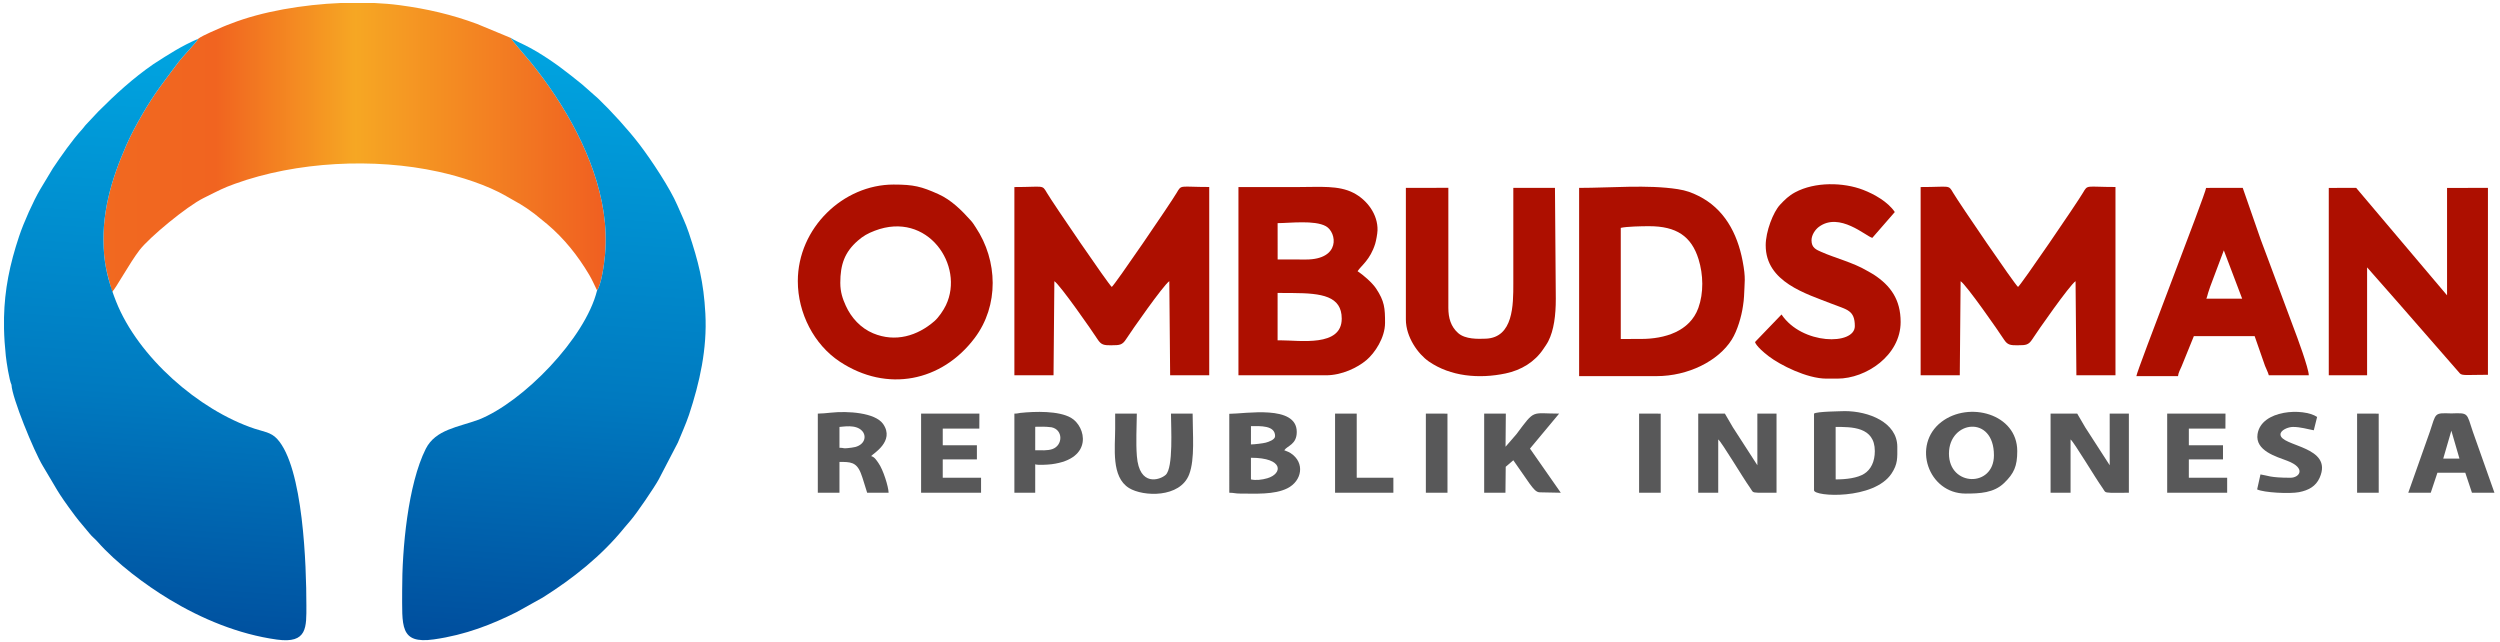 <?xml version="1.0" encoding="UTF-8"?>
<!DOCTYPE svg PUBLIC "-//W3C//DTD SVG 1.1//EN" "http://www.w3.org/Graphics/SVG/1.1/DTD/svg11.dtd">
<!-- Creator: CorelDRAW 2019 (64-Bit) -->
<svg xmlns="http://www.w3.org/2000/svg" xml:space="preserve" width="261mm" height="67mm" version="1.1" style="shape-rendering:geometricPrecision; text-rendering:geometricPrecision; image-rendering:optimizeQuality; fill-rule:evenodd; clip-rule:evenodd"
viewBox="0 0 26100 6700"
 xmlns:xlink="http://www.w3.org/1999/xlink">
 <defs>
  <style type="text/css">
   <![CDATA[
    .fil1 {fill:#585859}
    .fil0 {fill:#AD0F00}
    .fil3 {fill:url(#id0)}
    .fil2 {fill:url(#id1)}
    .fil4 {fill:url(#id2)}
   ]]>
  </style>
  <linearGradient id="id0" gradientUnits="userSpaceOnUse" x1="5999.84" y1="409.35" x2="5565.5" y2="6670.21">
   <stop offset="0" style="stop-opacity:1; stop-color:#00A5E1"/>
   <stop offset="0.588" style="stop-opacity:1; stop-color:#007AC0"/>
   <stop offset="1" style="stop-opacity:1; stop-color:#004F9E"/>
  </linearGradient>
  <linearGradient id="id1" gradientUnits="userSpaceOnUse" x1="1079.92" y1="1539.72" x2="6323.66" y2="1539.72">
   <stop offset="0" style="stop-opacity:1; stop-color:#F16920"/>
   <stop offset="0.224" style="stop-opacity:1; stop-color:#F16420"/>
   <stop offset="0.502" style="stop-opacity:1; stop-color:#F6A723"/>
   <stop offset="1" style="stop-opacity:1; stop-color:#F05F21"/>
  </linearGradient>
  <linearGradient id="id2" gradientUnits="userSpaceOnUse" xlink:href="#id0" x1="1837.72" y1="418.1" x2="1402.81" y2="6671.04">
  </linearGradient>
 </defs>
 <g id="Layer_x0020_1">
  <path class="fil0" d="M11606.95 2995.75c-36.77,-29.54 -610.69,-869.69 -677.22,-982.52 -52.1,-88.34 -27.89,-60.45 -339.58,-60.45l0 1965.3 408.72 0 8.69 -982.65c62.25,41.68 396.4,521.7 450.03,605.4 39.63,61.85 67.39,64.15 150,64.21l0 -0.51c82.07,-0.07 109.8,-2.53 149.32,-64.21 53.63,-83.7 388.46,-563.21 450.71,-604.89l8.69 982.65 408.04 -0.51 0 -1965.3c-311.69,0 -287.48,-27.89 -339.58,60.45 -66.87,113.4 -646.36,961.64 -677.82,983.03z"/>
  <path class="fil0" d="M21068.2 2995.75c-36.77,-29.54 -610.69,-869.69 -677.22,-982.52 -52.1,-88.34 -27.89,-60.45 -339.58,-60.45l0 1965.3 408.72 0 8.69 -982.65c62.25,41.68 396.4,521.7 450.03,605.4 39.63,61.85 67.39,64.15 150,64.21l0 -0.51c82.07,-0.07 109.8,-2.53 149.32,-64.21 53.63,-83.7 388.46,-563.21 450.71,-604.89l8.69 982.65 408.04 -0.51 0 -1965.3c-311.69,0 -287.48,-27.89 -339.58,60.45 -66.87,113.4 -646.36,961.64 -677.82,983.03z"/>
  <path class="fil1" d="M25592.06 4496.44c-9.15,32.85 -76.19,259.09 -84.61,291.23l84.61 0 84.61 0c-8.42,-32.14 -75.46,-258.38 -84.61,-291.23zm0 439.07l-145.48 0 -69.57 208.69 -234.79 0 225.02 -635.86c67,-200.37 43.37,-198.01 224.82,-192.33 181.46,-5.68 157.82,-8.04 224.82,192.33l225.02 635.86 -234.79 0 -69.56 -208.69 -145.49 0z"/>
  <polygon class="fil1" points="9616.2,5144.2 10242.31,5144.2 10242.31,4987.69 9842.22,4987.69 9842.29,4796.37 10198.83,4796.37 10198.83,4648.54 9842.29,4648.61 9842.29,4474.62 10224.14,4474.62 10224.92,4318.09 9616.2,4318.09 "/>
  <polygon class="fil1" points="24608.11,5144.2 24833.87,5144.17 24833.66,4318.37 24608.11,4318.09 "/>
  <polygon class="fil1" points="17112.16,5144.2 17337.91,5144.17 17337.7,4318.37 17112.16,4318.09 "/>
  <path class="fil2" d="M2069.44 404.91c-20.95,40.42 -159.78,180.81 -211.61,250.55 -147.9,199 -242.87,313.95 -376.22,545.4 -55.14,95.71 -112.94,201.73 -160.37,309.48 -160.06,363.63 -272.19,734.94 -233.71,1153.86 14.17,154.43 49.2,250.45 81.87,384.28 38.43,-34.38 182.78,-301.95 287.21,-437.54 104.44,-135.59 492.6,-455.46 666.44,-542.31 173.83,-86.85 208.98,-106.27 328.65,-149.62 642.53,-232.72 1455.06,-273.8 2124.52,-126.45 234.27,51.56 509.43,139.27 709.76,255.5 125.34,72.71 167.84,88.99 294.06,184.21l134.26 109.24c176.15,148.96 318.99,328.52 437.26,527.99 30.75,51.88 55.78,109.87 81.9,162.59 44.73,-61.52 74.12,-270.96 83.51,-375.86 13.16,-147.21 6.26,-297.56 -15.14,-440.95 -85.23,-570.86 -411.28,-1132.36 -759,-1563.22 -30.63,-37.94 -203.99,-235.03 -209.61,-255.85l-353.3 -146.52c-260.26,-96.88 -520.51,-157.26 -804.77,-195.28 -86.23,-11.53 -177.98,-19.3 -273.23,-23.43l-338.99 0c-405.16,16.48 -830.91,90.16 -1149.55,214.86 -32.11,12.56 -56.38,20.38 -87.43,34.32 -52.64,23.63 -210.55,89.42 -252.04,120.94 -0.91,0.69 -3.07,2.43 -4.47,3.81zm-18.76 3.04l5.42 -3.04 -5.42 3.04z"/>
  <path class="fil3" d="M6233.46 3032.09c-123.52,500.94 -773.05,1164.49 -1233.48,1348.22 -215.04,79.56 -453.06,102.53 -555.12,305.78 -186.46,371.33 -247.89,1047.38 -246.29,1475.52 1.38,371.05 -31.29,564.87 331,513.62 332.32,-47.02 608.14,-157.02 863.28,-284.6l273.68 -152.42c316.81,-199.66 616.2,-437.16 852.68,-729.99 20.66,-25.59 41.77,-49.76 64.05,-75.09 62.08,-70.61 250.02,-347.26 293.7,-428.06l200.01 -384.48 58.38 -139.77c21.41,-53.51 39.28,-94.07 57.99,-150.71 110.65,-335.11 190.54,-687.13 170.65,-1055.58 -17.86,-330.69 -71.56,-539.27 -172.89,-844.54 -33.71,-101.52 -78.76,-191.01 -120.32,-288.41 -73.75,-172.88 -270.18,-470.88 -393.73,-632.38 -118.57,-154.99 -290.02,-343.36 -432.55,-480.54l-166.29 -146.76c-164.26,-132.68 -289.23,-231.6 -474.44,-342.98 -46.67,-28.07 -88.57,-49.67 -135.56,-73.15 -35.74,-17.85 -106.4,-48.47 -134.99,-69.56 5.62,20.82 178.98,217.91 209.61,255.85 347.72,430.86 673.77,992.36 759,1563.22 21.4,143.39 28.3,293.74 15.14,440.95 -9.39,104.9 -38.78,314.34 -83.51,375.86z"/>
  <path class="fil4" d="M1601.99 669.28c-213.11,147.1 -393.41,312.49 -575.26,494.34l-126.25 134.63c-20.74,21.36 -23.56,31.04 -43.35,52.32 -100.84,108.47 -224.5,286.22 -305.66,407.41l-130.64 217.19c-72.94,122.93 -173.3,347.8 -221.38,491.69 -98.55,294.92 -151.4,557.8 -157.54,847.95l0 115.67c1.87,91.48 8.16,186.27 18.89,286.08 6.83,63.49 35.76,253.11 59.37,301.16 3.49,128.14 232.25,691.32 328.77,849.9 144.88,238.05 137,252.83 334.58,517.61 50.66,67.88 101.1,121.64 152.78,186.37 25.4,31.82 54.38,52.57 81.66,83.57 199.37,226.39 498.82,450.4 752.81,603.76 332.93,201.03 720.36,363.16 1120.75,418.44 320.19,44.22 307.03,-131.31 307.03,-359.21 0,-403.86 -30.79,-1440.38 -306.36,-1737.19 -64.16,-69.1 -143.59,-75.16 -233.9,-105.24 -584.88,-194.88 -1217.27,-749.74 -1446.21,-1327.81 -61.73,-155.91 -109.11,-315.48 -124.55,-483.72 -38.48,-418.92 73.65,-790.23 233.71,-1153.86 47.43,-107.75 105.23,-213.77 160.37,-309.48 133.35,-231.45 228.32,-346.4 376.22,-545.4 51.83,-69.74 190.66,-210.13 211.61,-250.55 -175.25,75.02 -309.52,162.39 -467.45,264.37z"/>
  <path class="fil0" d="M13364.18 3552.85l-26.09 0 0.05 -494.61 161.94 0.98c299.25,1.81 507.6,31.52 507.61,267.53 0,298.07 -435.27,226.1 -643.51,226.1zm269.58 -843.52l-295.13 -0.74 -0.34 -379.14c127.9,0 386.66,-33.63 504.05,32.18 115.57,64.78 156.1,347.7 -208.58,347.7zm-704.38 -756.55l0 1965.3 913.08 0c167.61,0 330.48,-80.26 423.58,-159.05 87.08,-73.7 193.84,-232.91 193.84,-388.8 0,-152.45 -4.88,-225.23 -93.76,-358.43 -41.26,-61.84 -132.25,-139.9 -193.2,-180.72 40.24,-60.1 131.89,-118.81 183.83,-285.74 9.25,-29.67 23.39,-103.31 24.47,-140.86 4.72,-164.27 -106.7,-316.8 -251.51,-391.1 -155.48,-79.77 -344.36,-60.6 -574.22,-60.6l-626.11 0z"/>
  <path class="fil0" d="M17132.38 3538.64c-73.86,0 -129.66,0.36 -211.53,0.36l0 -1160.11c61.03,-14.22 217.92,-17.4 295.66,-17.4 284.67,0 441.48,104.05 516.35,344.57 50.04,160.76 54.74,352.14 -2.01,508.92 -89.11,246.18 -352.56,323.66 -598.47,323.66zm-646.33 -1577.08l0 1965.17 808.72 0.04c329.13,0 643.95,-157.49 784.54,-380.72 59.16,-93.92 102.34,-243.22 117.48,-352.12 5.19,-37.3 10,-67.71 11.05,-101.99 4.52,-146.81 20.59,-181.46 -15.01,-367.57 -56,-292.68 -193.51,-545.82 -460.25,-678.92 -68.03,-33.95 -127.73,-56.78 -216.42,-70.56 -316.32,-49.16 -702.63,-13.33 -1030.11,-13.33z"/>
  <path class="fil0" d="M24312.45 3918.08l400.02 0 0.1 -1126.74 323.83 368.01 644.31 738.34c23.57,26.99 82.86,14.99 293.44,14.99l-0.04 -1951.2 -426.83 0.36 0 1121.43 -949 -1121.99 -285.86 0.49 0.03 1956.31z"/>
  <path class="fil0" d="M8772.7 2952.83c0,-192.13 46.03,-321.58 184.5,-441.61 54.72,-47.44 100.75,-73.95 175.66,-102.61 551.64,-211.02 940.26,364.34 742.73,777.51 -26.07,54.53 -76.33,128.39 -120.31,166.65 -177.1,154.07 -407.09,224.25 -639.89,126.95 -129.17,-53.98 -228.63,-162.27 -285.61,-288.32 -31.84,-70.46 -57.08,-140.79 -57.08,-238.57zm-443.5 -17.4c0,333.47 169.05,662.22 438.21,840.1 493.87,326.39 1065.55,208 1407.87,-246.23 255.89,-339.55 242.69,-808.6 11.37,-1155.63 -18.87,-28.31 -28.93,-46.48 -50.89,-70.85 -95.68,-106.15 -202.81,-215.25 -340.57,-276.84 -176.69,-78.99 -255.73,-99.28 -465.96,-99.28 -526.44,0 -1000.03,453.38 -1000.03,1008.73z"/>
  <path class="fil0" d="M14677.28 1961.48l0 1373.97c0,183.95 127.87,361.06 239.8,438.48 225.43,155.91 522.94,183.63 801.68,124.72 162.49,-34.35 303.91,-119.12 395.22,-256.98 18.49,-27.92 35.9,-51.06 50.58,-79.86 57.96,-113.78 78.41,-270.84 78.02,-443.76l-8.71 -1156.57 -434.81 0 0 1000.04c0,219.66 0.83,562.84 -287.11,574.2 -82.78,3.26 -214.36,7.47 -289.17,-58.79 -75.52,-66.9 -102.01,-156.81 -102.01,-263.22l0 -1253c-158.65,0 -286.43,0.77 -443.49,0.77z"/>
  <path class="fil0" d="M18433.95 2561.51c0,383.55 419.73,503.88 693.15,611.25 155.23,60.95 237.32,64.56 237.32,232.25 0,201.25 -552.03,196.67 -765.24,-121.74l-276.62 287.3c0,0 5.85,43.74 144.05,149.62 116.68,89.41 397.35,232.67 602.15,232.67l113.05 0c302.46,0 660.89,-243.56 660.89,-591.33 0,-235.03 -105.95,-380.34 -279.77,-494.16 -23.77,-15.57 -45.55,-25.7 -71.74,-41.32 -140.99,-84.19 -339.8,-135.08 -474.52,-195.07 -54.22,-24.14 -104.43,-43.24 -104.43,-121.65 0,-59.19 41.64,-114.69 76.66,-140.73 215.01,-159.86 493,99.46 558.14,114.64l234.79 -269.58c-70.62,-105.47 -211.96,-186.22 -332.77,-232.47 -203.6,-77.92 -499.79,-85.33 -707.95,26.57 -66.03,35.51 -108.54,77.6 -157.3,129.66 -70.99,75.8 -149.86,278.16 -149.86,424.09z"/>
  <path class="fil0" d="M23216.75 2613.68l191.32 504.36 -373.93 0c8.41,-17.53 11.74,-38.47 18.45,-59.8 6.29,-20 13.65,-40.91 21.75,-65.22l142.41 -379.34zm-185.03 -651.88c-5.25,63.13 -723.2,1906.75 -728.05,1964.97l434.8 0c2.82,-33.82 24.38,-72.17 37.23,-101.91l128 -315.5 634.81 0 107.98 309.42c12.68,33.15 33.01,69.91 39.85,99.3l417.4 0c0,-70.44 -121.79,-401.35 -160.19,-500.7l-271.35 -728.69c-30.68,-85.96 -63.16,-163.14 -91.28,-247.86l-166.92 -479.69 -382.28 0.66z"/>
  <path class="fil1" d="M17729.58 5144.16l208.7 0.04 0 -556.53c34.84,25.53 261.47,406.22 331.53,503.29 32.79,45.44 16.82,50.34 89.07,53.45l188.13 -0.21 0 -826.11 -200.22 0 0.2 539.16 -255.86 -396.35 -83.28 -142.81 -278.27 0 0 826.07z"/>
  <path class="fil1" d="M19164.42 5005.07c0,-192.34 -0.36,-355.09 -0.36,-547.84 163.29,0 409.07,-4.12 409.07,252.18 0,109.94 -40.82,192.8 -111.04,236.8 -70.07,43.91 -185.71,58.86 -297.67,58.86zm-226.09 -686.69l0 799.74c0,68.79 626.02,101.57 808.88,-173.77 67.27,-101.3 60.71,-164.19 60.71,-278.42 0,-258.68 -302.46,-373.93 -547.85,-373.93 -40.48,2.07 -296.55,3.07 -321.74,26.38z"/>
  <path class="fil1" d="M13059.82 5005.07l0 -226.09c344.86,0 332.48,166.84 170.61,214.09 -54.3,15.86 -119.48,23.92 -170.61,12zm0 -365.23l0.22 -191.31c97.78,0 251.96,-9.59 251.96,104.35 0,37.83 -66.68,59.8 -97.06,68.17 -28.59,7.88 -122.33,18.79 -155.12,18.79zm-226.14 -319.63c0,285.31 0.05,539.47 0.05,823.99 49.61,0 60.15,8.7 113.04,8.7 160.37,0 355.11,13.66 492.97,-54.87 152.93,-76.04 188.02,-267.27 33.91,-367.64 -25.63,-16.69 -41.45,-17.9 -65.98,-29.67 32.44,-48.46 130.44,-59.32 130.44,-191.32 0,-287.3 -536.47,-189.19 -704.43,-189.19z"/>
  <path class="fil1" d="M20347.08 4735.5c0,-345.87 469.58,-408.4 469.58,17.39 0,338.83 -469.58,329.28 -469.58,-17.39zm173.91 417.4c147.49,0 294.96,-6.32 402.39,-110.68 102.53,-99.59 136.77,-173.9 136.77,-332.81 0,-389.26 -504.29,-524.81 -791.55,-304.57 -312.17,239.33 -138.29,748.06 252.39,748.06z"/>
  <path class="fil1" d="M8764 4674.63l0 -217.4c34.43,-0.77 170.67,-31.04 236.61,41.66 48.66,53.66 28.83,140.28 -70.86,167.58 -22.75,6.22 -53.24,8.8 -83.89,12.32 -45.53,5.23 -33.53,-4.16 -81.86,-4.16zm-226.1 -356.54l0 826.11 226.1 0 0 -321.74c111.63,0 175.98,-0.7 222.61,116.53 24.72,62.15 43.75,139.04 66.36,204.89l224.09 0.32c-1.4,-62.99 -56.51,-241.2 -106.59,-310.81 -21.06,-29.26 -38.77,-61.85 -76.03,-71.81 17.39,-23.72 250.61,-154.38 125.77,-334.46 -83.97,-121.12 -373.49,-137.16 -544.5,-119.06 -42.41,4.5 -101.17,10.03 -137.81,10.03z"/>
  <path class="fil1" d="M15494.7 5144.22l222.13 0 2.9 -271.08 79.33 -68.07 171.34 246.07c39.85,53.27 67.01,87.97 104.39,88.7l219.94 4.36 -321.74 -460.88 304.35 -365.23c-293.62,0 -247.87,-50.54 -445.96,214.94l-113.5 130.91 2.92 -345.85 -226.1 0 0 826.13z"/>
  <path class="fil1" d="M11642.37 4474.62c0,200.97 -43.29,504.31 144.72,620.53 147.03,90.89 533.87,105.91 628.16,-143.32 60.83,-160.78 35.85,-419.06 35.85,-633.74l-226.09 0c0,140.28 26.5,566.66 -55.73,639.95 -58.97,52.56 -275.46,127.24 -300.37,-196.89 -11.23,-146.01 -1.9,-296.02 -0.45,-443.06l-226.09 0 0 156.53z"/>
  <polygon class="fil1" points="22625.43,5144.2 23251.54,5144.2 23251.54,4987.69 22851.45,4987.69 22851.52,4796.37 23208.06,4796.37 23208.06,4648.54 22851.52,4648.61 22851.52,4474.62 23233.37,4474.62 23234.15,4318.09 22625.43,4318.09 "/>
  <path class="fil1" d="M10807.56 4700.72l0.2 -245.19c72.58,0 91.98,-3.96 170.23,5.18 123.3,26.12 119.55,189.16 8.64,227.77 -50.4,17.53 -115.38,12.24 -179.07,12.24zm-217.41 -382.63l0 826.11 217.41 0 0.2 -297.07c21.49,10.31 127.57,4.9 171.55,-0.76 437.21,-56.22 358.31,-394.32 201.97,-484.6 -129.08,-74.54 -374.34,-67.19 -528.93,-51.06 -26.64,2.79 -25,7.38 -62.2,7.38z"/>
  <path class="fil1" d="M23912.44 4987.69c-218.68,0 -239.17,-24.19 -313.06,-34.79l-34.78 156.53c71.24,34.18 340.33,47.59 437.42,28.7 101.33,-19.71 175.66,-62.01 214.95,-150.27 147.94,-332.34 -408.88,-324.41 -408.88,-452.37 0,-45.25 80.27,-78.26 130.44,-78.26 78.86,0 150.24,22.8 217.39,34.79l34.79 -139.14c-143.68,-96.21 -582.55,-75.92 -621.91,178.74 -27.08,175.13 198.42,236.09 311.47,279.52 199.49,76.65 126.51,176.55 32.17,176.55z"/>
  <polygon class="fil1" points="13938.11,5144.2 14546.84,5144.2 14546.84,4987.69 14164.22,4987.48 14164.22,4318.09 13938.11,4318.09 "/>
  <polygon class="fil1" points="14885.98,5144.2 15111.73,5144.17 15111.53,4318.37 14885.98,4318.09 "/>
  <path class="fil1" d="M21407.98 5144.41l208.71 0.04 0 -556.54c34.84,25.54 261.46,406.23 331.52,503.3 32.79,45.43 16.82,50.33 89.08,53.45l188.12 -0.21 0 -826.11 -200.22 0 0.2 539.15 -255.85 -396.34 -83.29 -142.81 -278.27 0 0 826.07z"/>
 </g>
</svg>
